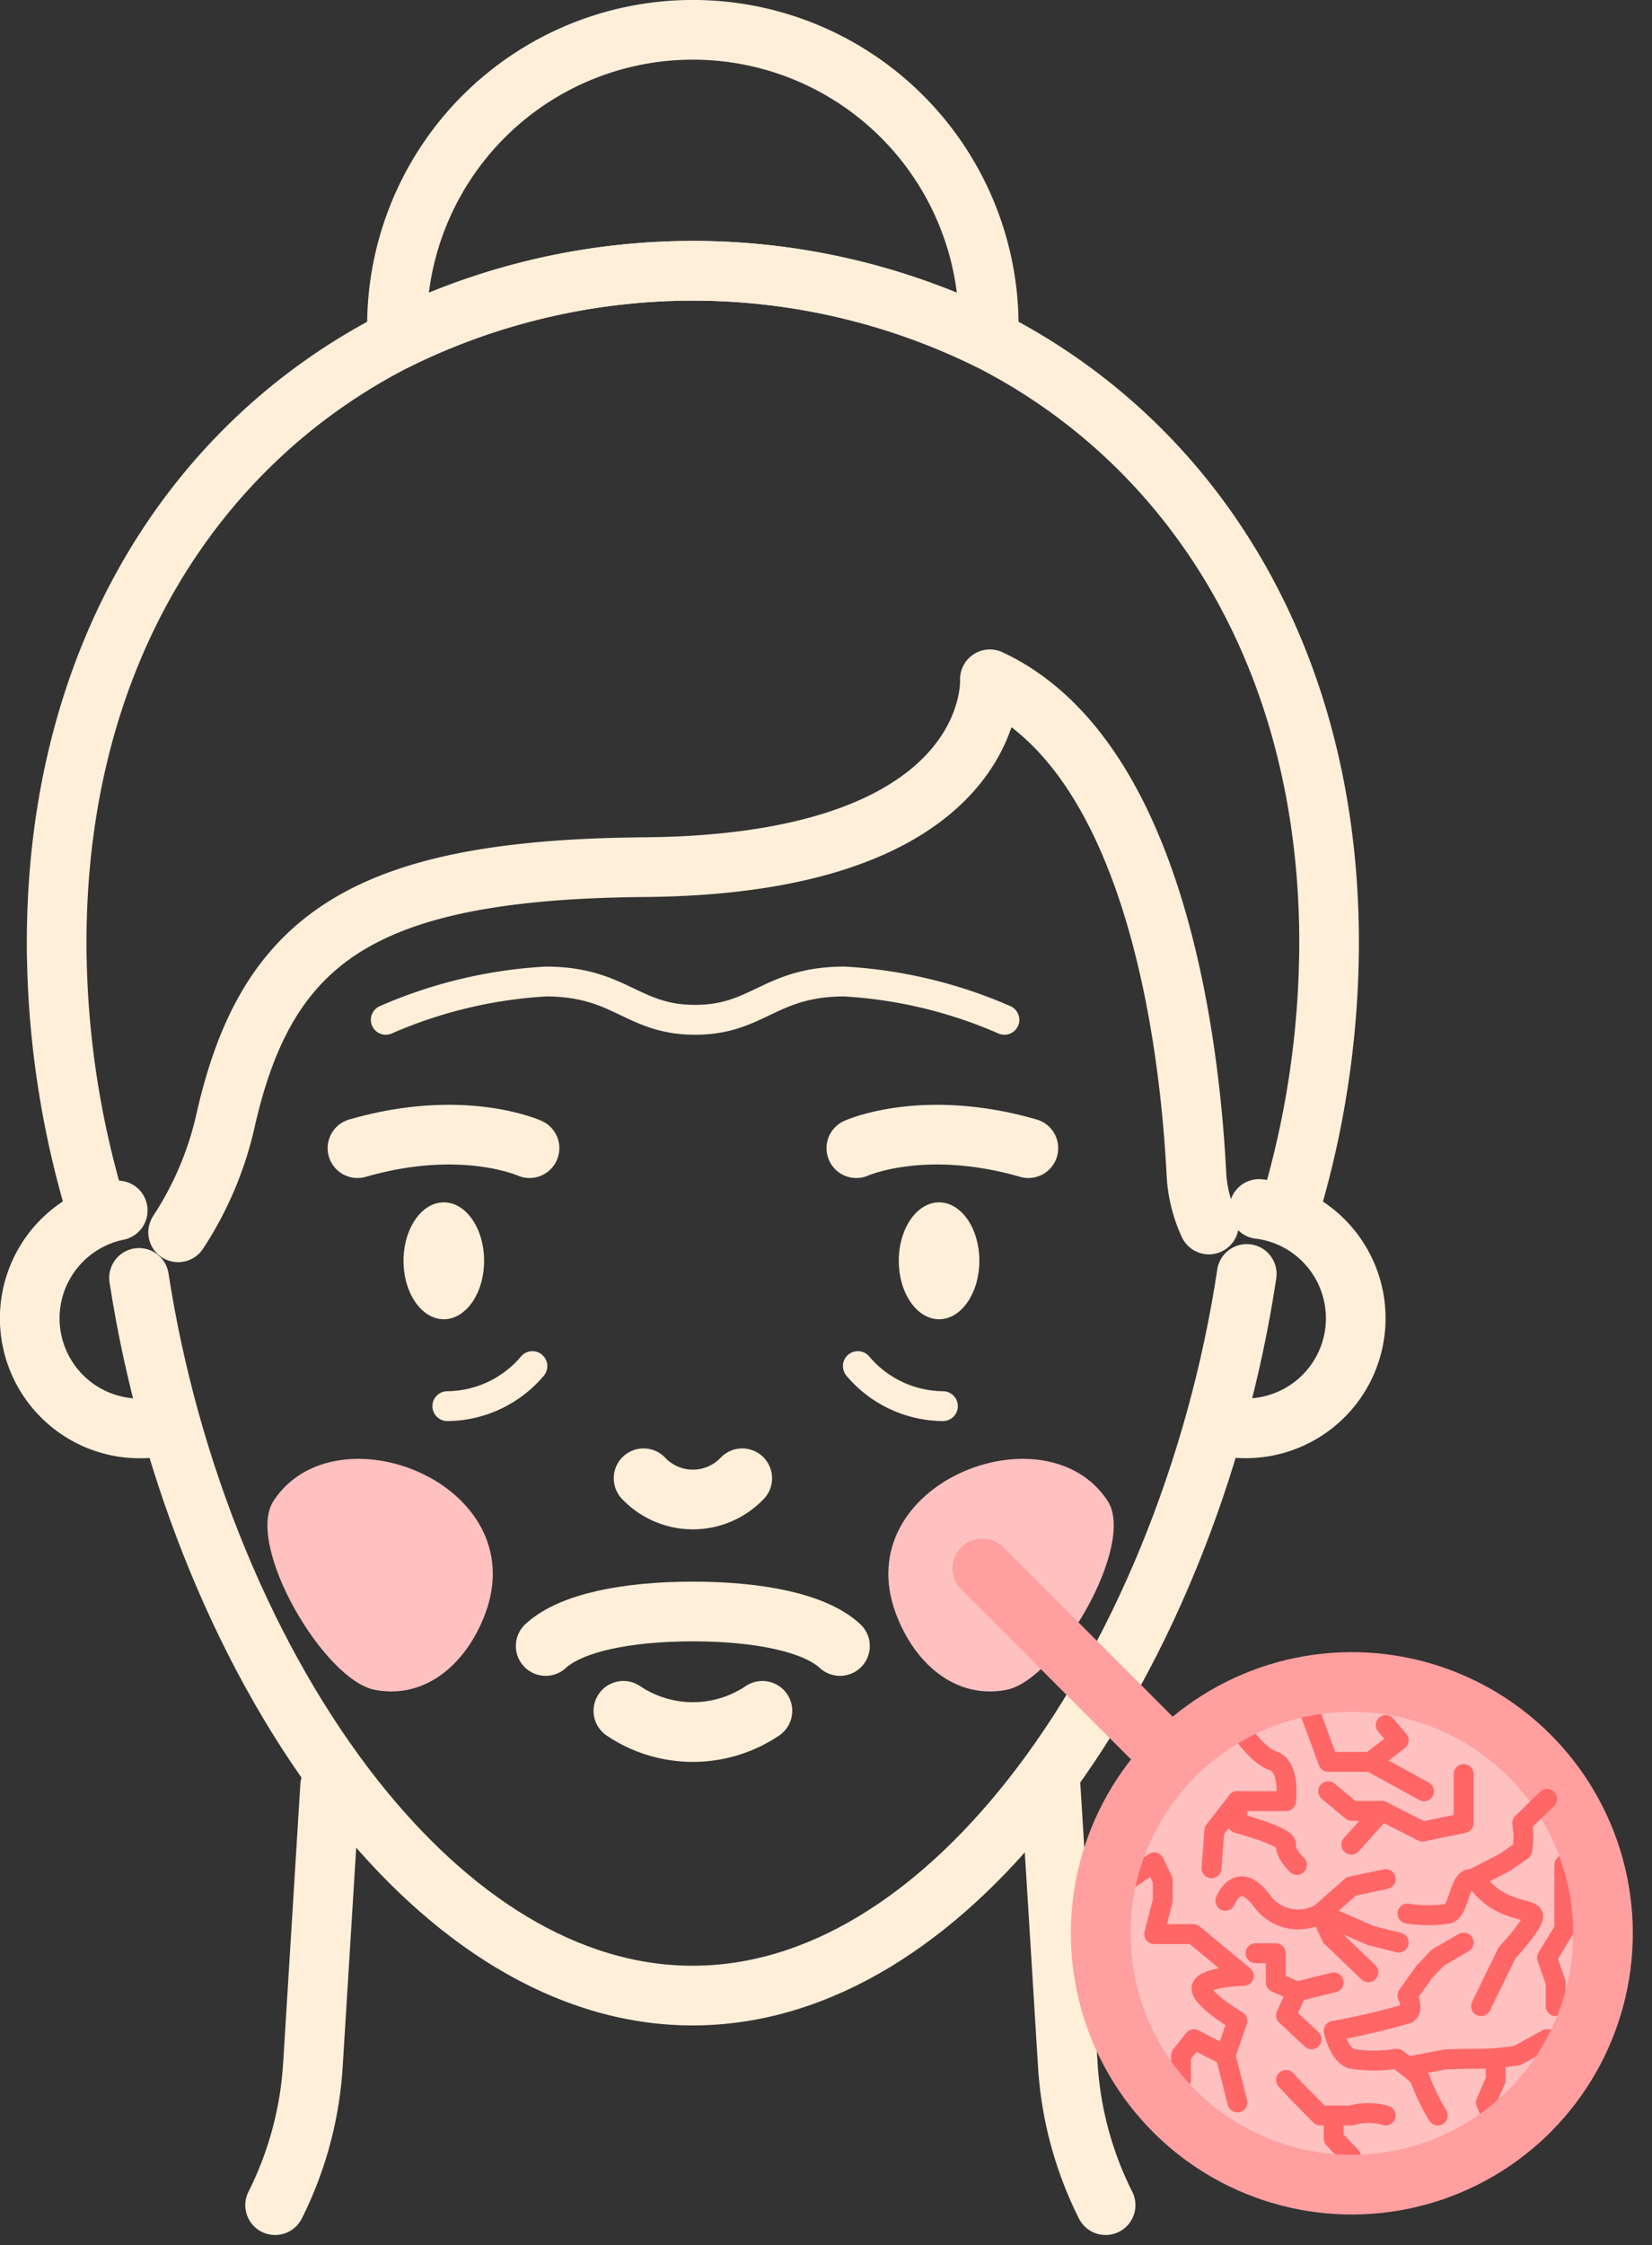 <?xml version="1.0" encoding="UTF-8"?>
<svg xmlns="http://www.w3.org/2000/svg" width="83.074" height="112.826" viewBox="0 0 83.074 112.826">
  <rect x="0" y="0" width="83.074" height="112.826" fill="#333333" stroke="none"/>
  <g id="Group_1106" data-name="Group 1106" transform="translate(-1543.732 -3836.647)">
    <g id="Group_892" data-name="Group 892" transform="translate(1139 585)">
      <g id="Group_880" data-name="Group 880" transform="translate(-701.869 2654.114)">
        <g id="Group_85" data-name="Group 85" transform="translate(1126.892 657.953)">
          <path id="Path_260" data-name="Path 260" d="M1195.244,774.337c0,1.622-.907,2.937-2.026,2.937s-2.026-1.315-2.026-2.937.907-2.937,2.026-2.937S1195.244,772.715,1195.244,774.337Z" transform="translate(-1191.191 -771.4)" fill="#ffefd9"></path>
          <path id="Path_261" data-name="Path 261" d="M1267.634,774.337c0,1.622-.907,2.937-2.026,2.937s-2.026-1.315-2.026-2.937.907-2.937,2.026-2.937S1267.634,772.715,1267.634,774.337Z" transform="translate(-1238.676 -771.4)" fill="#ffefd9"></path>
        </g>
        <path id="Path_262" data-name="Path 262" d="M1212.182,828.36c1.268,1.173,4.1,1.734,7.4,1.734s6.128-.56,7.4-1.734" transform="translate(2361.023 1508.607) rotate(180)" fill="none" stroke="#ffefd9" stroke-linecap="round" stroke-linejoin="round" stroke-width="3"></path>
        <path id="Path_263" data-name="Path 263" d="M1226.364,809.045a3.421,3.421,0,0,0,4.962,0" transform="translate(-87.4 -137.226)" fill="none" stroke="#ffefd9" stroke-linecap="round" stroke-linejoin="round" stroke-width="3"></path>
        <path id="Path_264" data-name="Path 264" d="M1223.437,842.762a6.267,6.267,0,0,0,6.991,0" transform="translate(-85.488 -159.257)" fill="none" stroke="#ffefd9" stroke-linecap="round" stroke-linejoin="round" stroke-width="3"></path>
        <path id="Path_265" data-name="Path 265" d="M1153.159,779.615c1.506,9.767,5.438,19.358,10.844,26.193,4.745,6,10.626,9.871,16.994,9.871s12.247-3.872,16.992-9.871c5.444-6.879,9.394-16.555,10.875-26.393" transform="translate(-39.567 -117.865)" fill="none" stroke="#ffefd9" stroke-linecap="round" stroke-linejoin="round" stroke-width="3"></path>
        <path id="Path_266" data-name="Path 266" d="M1144.336,780.961a5.533,5.533,0,1,1-2.6-10.749" transform="translate(-29.215 -111.852)" fill="none" stroke="#ffefd9" stroke-linecap="round" stroke-linejoin="round" stroke-width="3"></path>
        <path id="Path_267" data-name="Path 267" d="M1210.667,720.593a6.922,6.922,0,0,1-.628-2.556c-.328-6.41-2-20.931-10.385-24.841,0,0,.557,9.288-17.376,9.44-14.2.121-19,3.619-21.059,12.728a17.022,17.022,0,0,1-2.385,5.621" transform="translate(-43.275 -61.527)" fill="none" stroke="#ffefd9" stroke-linecap="round" stroke-linejoin="round" stroke-width="3"></path>
        <path id="Path_268" data-name="Path 268" d="M1153.159,779.742" transform="translate(-39.567 -118.079)" fill="none" stroke="#ffefd9" stroke-linecap="round" stroke-linejoin="round" stroke-width="3"></path>
        <path id="Path_269" data-name="Path 269" d="M1311.569,770a5.532,5.532,0,1,1-2.179,10.814" transform="translate(-141.651 -111.714)" fill="none" stroke="#ffefd9" stroke-linecap="round" stroke-linejoin="round" stroke-width="3"></path>
        <path id="Path_270" data-name="Path 270" d="M1203.29,680.858a46.642,46.642,0,0,0,1.893-12.24c.008-.29.011-.584.011-.877,0-14.446-6.948-25.15-17.131-30.315a33.653,33.653,0,0,0-29.725,0c-10.187,5.165-17.131,15.872-17.131,30.315,0,.293,0,.587.011.877a46.544,46.544,0,0,0,1.9,12.24" transform="translate(-31.757 -22.826)" fill="none" stroke="#ffefd9" stroke-linecap="round" stroke-linejoin="round" stroke-width="3"></path>
        <path id="Path_271" data-name="Path 271" d="M1220.345,613.911q0,.345-.016.689a33.653,33.653,0,0,0-29.726,0q-.017-.345-.017-.689a14.879,14.879,0,0,1,29.759,0Z" transform="translate(-64.023)" fill="none" stroke="#ffefd9" stroke-linecap="round" stroke-linejoin="round" stroke-width="3"></path>
        <path id="Path_272" data-name="Path 272" d="M1257.236,759.9s3.372-1.529,8.652,0" transform="translate(-107.573 -104.67)" fill="none" stroke="#ffefd9" stroke-linecap="round" stroke-linejoin="round" stroke-width="3"></path>
        <path id="Path_273" data-name="Path 273" d="M1193.5,759.9s-3.372-1.529-8.652,0" transform="translate(-60.271 -104.67)" fill="none" stroke="#ffefd9" stroke-linecap="round" stroke-linejoin="round" stroke-width="3"></path>
        <path id="Path_1533" data-name="Path 1533" d="M1027.7,848.109l-.837,13.555-.029.462a18.14,18.14,0,0,1-1.9,7.045" transform="translate(95.502 -160.826)" fill="none" stroke="#ffefd9" stroke-linecap="round" stroke-linejoin="round" stroke-width="3"></path>
        <path id="Path_1534" data-name="Path 1534" d="M1024.93,848.109l.837,13.555.029.462a18.14,18.14,0,0,0,1.9,7.045" transform="translate(134.502 -160.826)" fill="none" stroke="#ffefd9" stroke-linecap="round" stroke-linejoin="round" stroke-width="3"></path>
      </g>
      <g id="Group_910" data-name="Group 910" transform="translate(-1161.859 2698.908)">
        <g id="Group_223" data-name="Group 223" transform="translate(1584.058 619.99)">
          <g id="Group_221" data-name="Group 221" transform="translate(25.671)">
            <path id="Path_689" data-name="Path 689" d="M513.95,605.434a5.66,5.66,0,0,0,4.278,2.012" transform="translate(-513.95 -604.036)" fill="none" stroke="#ffefd9" stroke-linecap="round" stroke-linejoin="round" stroke-width="1.5"></path>
          </g>
          <g id="Group_222" data-name="Group 222" transform="translate(0)">
            <path id="Path_691" data-name="Path 691" d="M410.735,605.434a5.66,5.66,0,0,1-4.278,2.012" transform="translate(-401.429 -604.036)" fill="none" stroke="#ffefd9" stroke-linecap="round" stroke-linejoin="round" stroke-width="1.5"></path>
          </g>
        </g>
        <path id="Path_692" data-name="Path 692" d="M421.456,506.727a23.4,23.4,0,0,0-8.043-1.924c-3.759,0-4.336,1.924-7.511,1.924s-3.752-1.924-7.512-1.924a23.4,23.4,0,0,0-8.043,1.924" transform="translate(1195.644 97.259)" fill="none" stroke="#ffefd9" stroke-linecap="round" stroke-linejoin="round" stroke-width="1.5"></path>
      </g>
    </g>
    <g id="Group_893" data-name="Group 893" transform="translate(-626.322 3647.537)">
      <g id="Group_529" data-name="Group 529" transform="translate(177.682 64.895)">
        <path id="Path_659" data-name="Path 659" d="M2367.54,619.244c-.922,2.459-2.95,4.3-5.533,3.823s-6.547-7.294-5.113-9.495C2360,608.8,2369.994,612.7,2367.54,619.244Z" transform="translate(-350.77 -413.93)" fill="#ffc0c0"></path>
        <path id="Path_660" data-name="Path 660" d="M2502.656,619.244c.922,2.459,2.95,4.3,5.533,3.823s6.547-7.294,5.114-9.495C2510.191,608.8,2500.2,612.7,2502.656,619.244Z" transform="translate(-465.228 -413.93)" fill="#ffc0c0"></path>
        <g id="Group_215" data-name="Group 215" transform="translate(2042.772 204.03)">
          <circle id="Ellipse_59" data-name="Ellipse 59" cx="12.63" cy="12.63" r="12.63" transform="translate(4.086 5.635) rotate(-4.065)" fill="#ffc0c0"></circle>
          <line id="Line_31" data-name="Line 31" x1="9.529" y1="9.529" transform="translate(-1 -1)" fill="none" stroke="#ff9f9f" stroke-linecap="round" stroke-linejoin="round" stroke-width="3"></line>
          <path id="Path_661" data-name="Path 661" d="M2601.529,688.4s.925,1.509,1.8,1.793.652,2.027.652,2.027h-2.449v1.108s2.537.676,2.449,1.083.546,1.015.546,1.015" transform="translate(-2589.708 -681.525)" fill="none" stroke="#f66" stroke-linecap="round" stroke-linejoin="round" stroke-width="1"></path>
          <path id="Path_662" data-name="Path 662" d="M2598.315,732.5s.624-1.634,1.837,0a2.254,2.254,0,0,0,2.942.642l.56,1.176,1.852,1.772" transform="translate(-2587.095 -716.796)" fill="none" stroke="#f66" stroke-linecap="round" stroke-linejoin="round" stroke-width="1"></path>
          <path id="Path_663" data-name="Path 663" d="M2632.193,705.13l1.526-1.7,2.058,1.04,2.07-.427v-2.464" transform="translate(-2614.642 -692.247)" fill="none" stroke="#f66" stroke-linecap="round" stroke-linejoin="round" stroke-width="1"></path>
          <path id="Path_664" data-name="Path 664" d="M2647.323,731.549a6.564,6.564,0,0,0,2.064,0c.654-.206.545-2.639,1.635-1.368s2.506,1.1,2.615,1.459-1.308,1.882-1.308,1.882l-1.307,2.679" transform="translate(-2626.945 -715.204)" fill="none" stroke="#f66" stroke-linecap="round" stroke-linejoin="round" stroke-width="1"></path>
          <path id="Path_665" data-name="Path 665" d="M2632.7,755.589a11.516,11.516,0,0,1-.872-1.784c0-.258-1.2-1.068-1.2-1.068a7.022,7.022,0,0,1-2.277,0c-.643-.237-.883-1.4-.883-1.4a35.8,35.8,0,0,0,3.71-.87c.333-.216,0-.908,0-.908l.833-1.17.687-.729,1.307-.759" transform="translate(-2610.8 -729.098)" fill="none" stroke="#f66" stroke-linecap="round" stroke-linejoin="round" stroke-width="1"></path>
          <path id="Path_666" data-name="Path 666" d="M2627.172,729.816l-1.732.366-1.552,1.368,2.522,1.1,1.417.357" transform="translate(-2607.889 -715.204)" fill="none" stroke="#f66" stroke-linecap="round" stroke-linejoin="round" stroke-width="1"></path>
          <path id="Path_667" data-name="Path 667" d="M2614.633,783.839l.546.585,1.183,1.2h1.552a3.084,3.084,0,0,1,1.732,0" transform="translate(-2600.363 -759.132)" fill="none" stroke="#f66" stroke-linecap="round" stroke-linejoin="round" stroke-width="1"></path>
          <path id="Path_668" data-name="Path 668" d="M2569.463,726.528l1.814-1.206.429.9v1.017l-.429,1.687h1.964l2.539,2.1s-2.008.039-2.12.583,1.8,1.683,1.8,1.683l-.6,1.732.6,2.36" transform="translate(-2563.634 -711.55)" fill="none" stroke="#f66" stroke-linecap="round" stroke-linejoin="round" stroke-width="1"></path>
          <path id="Path_669" data-name="Path 669" d="M2621.512,686.062l.84,2.286h2.125l2.691,1.481" transform="translate(-2605.957 -679.627)" fill="none" stroke="#f66" stroke-linecap="round" stroke-linejoin="round" stroke-width="1"></path>
          <path id="Path_670" data-name="Path 670" d="M2685.744,725.995v3.238l-.87,1.428.435,1.24v1.193" transform="translate(-2657.478 -712.097)" fill="none" stroke="#f66" stroke-linecap="round" stroke-linejoin="round" stroke-width="1"></path>
          <path id="Path_671" data-name="Path 671" d="M2610.358,751.213l-1.852.457-1.062-.457v-1.469h-1.017" transform="translate(-2593.69 -731.408)" fill="none" stroke="#f66" stroke-linecap="round" stroke-linejoin="round" stroke-width="1"></path>
          <path id="Path_672" data-name="Path 672" d="M2595.89,708.839l-1.155,1.484-.14,1.893" transform="translate(-2584.07 -698.148)" fill="none" stroke="#f66" stroke-linecap="round" stroke-linejoin="round" stroke-width="1"></path>
          <path id="Path_673" data-name="Path 673" d="M2628.689,707.2h-1.5l-1.184-.985" transform="translate(-2609.612 -696.016)" fill="none" stroke="#f66" stroke-linecap="round" stroke-linejoin="round" stroke-width="1"></path>
          <path id="Path_674" data-name="Path 674" d="M2627.469,793.384v1.163l.883.92" transform="translate(-2610.801 -766.893)" fill="none" stroke="#f66" stroke-linecap="round" stroke-linejoin="round" stroke-width="1"></path>
          <path id="Path_675" data-name="Path 675" d="M2588.6,773.693l-1.587-.819-.646.819v1.23" transform="translate(-2577.376 -750.216)" fill="none" stroke="#f66" stroke-linecap="round" stroke-linejoin="round" stroke-width="1"></path>
          <path id="Path_676" data-name="Path 676" d="M2615.179,760.051l-.546,1.2,1.286,1.2" transform="translate(-2600.363 -739.789)" fill="none" stroke="#f66" stroke-linecap="round" stroke-linejoin="round" stroke-width="1"></path>
          <path id="Path_677" data-name="Path 677" d="M2647.323,774.254l1.905-.367,1.255-.033a13.136,13.136,0,0,0,2.364-.162l1.494-.819.87.037" transform="translate(-2626.945 -750.216)" fill="none" stroke="#f66" stroke-linecap="round" stroke-linejoin="round" stroke-width="1"></path>
          <path id="Path_678" data-name="Path 678" d="M2668.918,778.357v1.025l-.493,1.13.711,1.7" transform="translate(-2644.104 -754.674)" fill="none" stroke="#f66" stroke-linecap="round" stroke-linejoin="round" stroke-width="1"></path>
          <circle id="Ellipse_60" data-name="Ellipse 60" cx="12.63" cy="12.63" r="12.63" transform="translate(4.086 5.635) rotate(-4.065)" fill="none" stroke="#ff9f9f" stroke-linecap="round" stroke-linejoin="round" stroke-width="3"></circle>
          <path id="Path_679" data-name="Path 679" d="M2664.233,712.323l1.738-.892.872-.611a4.115,4.115,0,0,0,0-1.361l1.248-1.22" transform="translate(-2640.694 -697.659)" fill="none" stroke="#f66" stroke-linecap="round" stroke-linejoin="round" stroke-width="1"></path>
          <path id="Path_680" data-name="Path 680" d="M2637.381,690.245l1.417-1.084-.654-.766" transform="translate(-2618.86 -681.524)" fill="none" stroke="#f66" stroke-linecap="round" stroke-linejoin="round" stroke-width="1"></path>
        </g>
      </g>
    </g>
  </g>
</svg>
